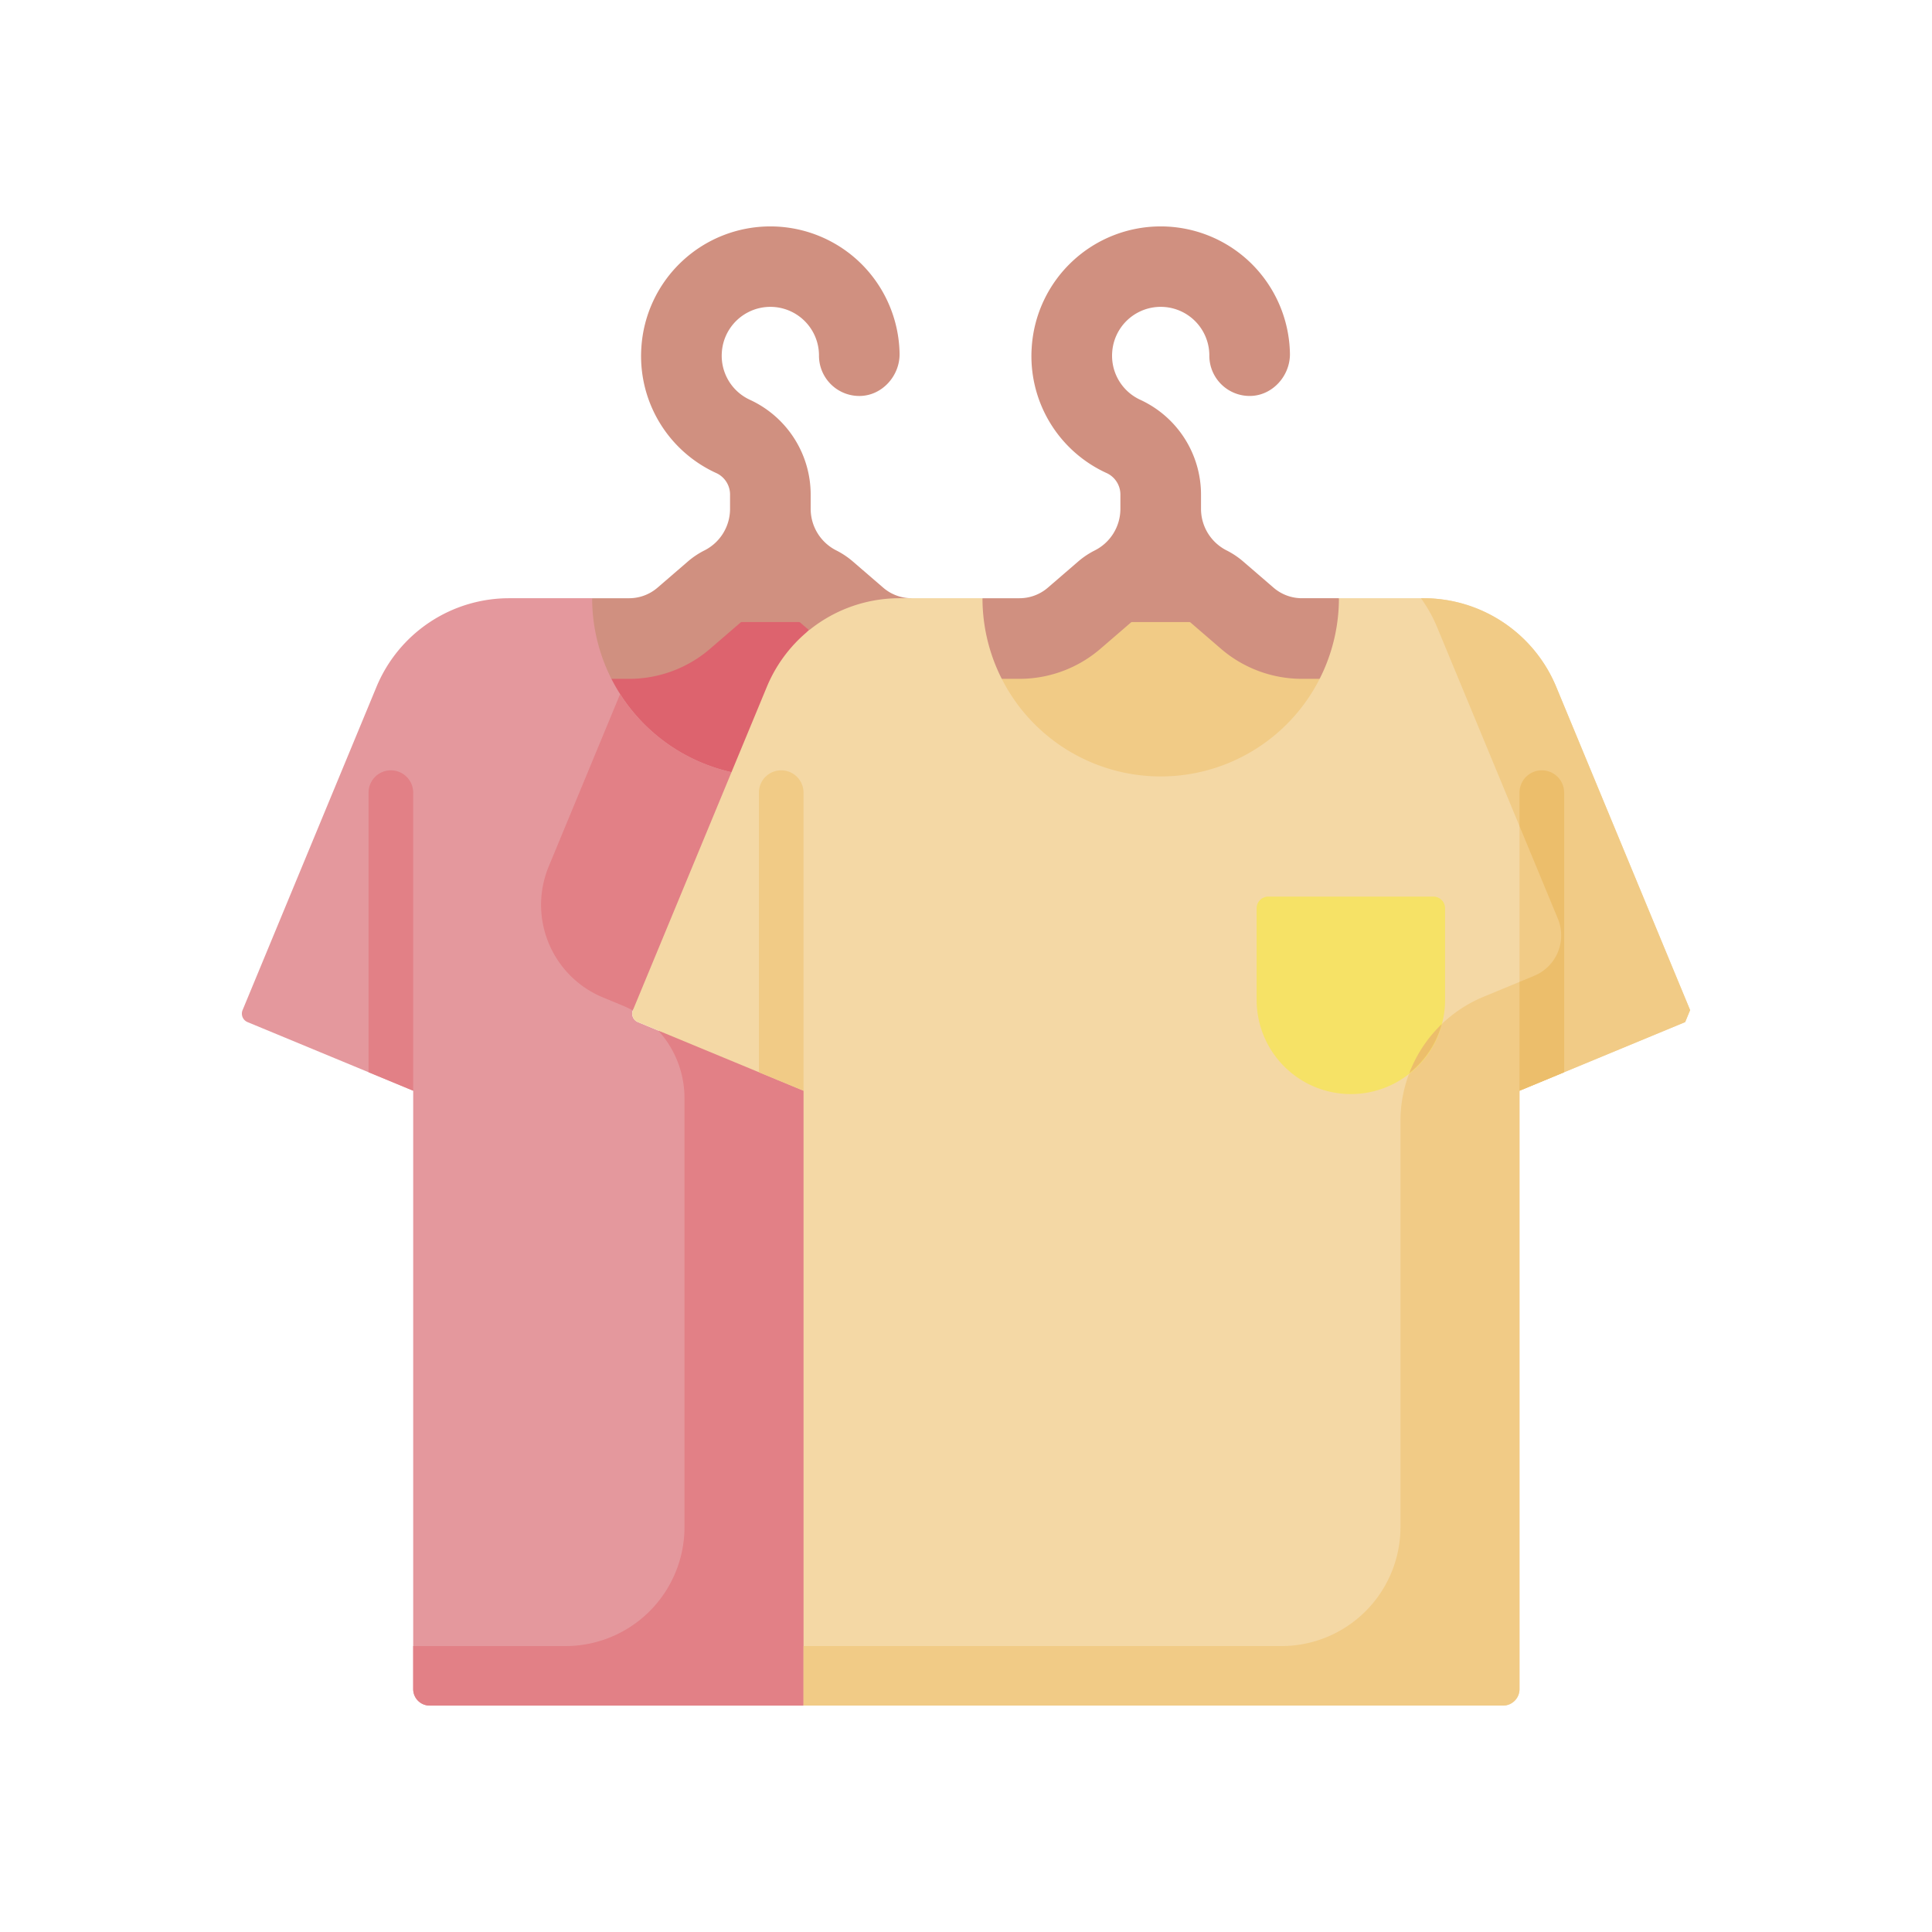 <svg xmlns="http://www.w3.org/2000/svg" xmlns:xlink="http://www.w3.org/1999/xlink" width="512" height="512" viewBox="0 0 512 512">
  <rect x="0" y="0" width="512" height="512" fill="#333333" stroke="none"/>
  <defs>
    <clipPath id="clip-Lekarna_ikona_52">
      <rect width="512" height="512"/>
    </clipPath>
  </defs>
  <g id="Lekarna_ikona_52" data-name="Lekarna_ikona – 52" clip-path="url(#clip-Lekarna_ikona_52)">
    <rect width="512" height="512" fill="#fff"/>
    <g id="nacin-mesto-uporabe-oblacila" transform="translate(58.744 59.999)">
      <path id="Path_894" data-name="Path 894" d="M171.024,186.6l10.69-26.471c2.491-6.013-4.813-20.528,0-24.422l-2.347-13.238c-.1-.09-.234,0-.371,0H163.9c-.136,0-47.453,24.015-47.453,24.015C122.743,158.884,157.1,183.505,171.024,186.6Z" transform="translate(-26.036 -28.695)" fill="#dd636e"/>
      <path id="Path_895" data-name="Path 895" d="M164.805,104.991a.562.562,0,0,1,.371-.138h15.1a.564.564,0,0,1,.371.138l2.347,2.025s15.3,5.137,24.149,5.137l3.005-13.617a11.5,11.5,0,0,1-7.512-2.791L194.6,88.813a21.708,21.708,0,0,0-4.313-2.9,12.337,12.337,0,0,1-6.879-10.942c0-2.09,0-3.729,0-3.729A27.673,27.673,0,0,0,167.4,45.995a12.839,12.839,0,0,1-7.537-12.583,12.886,12.886,0,0,1,25.746.982,10.683,10.683,0,0,0,10.954,10.54c5.849-.145,10.5-5.382,10.406-11.232A34.389,34.389,0,0,0,196.177,9.293,34.251,34.251,0,0,0,138.54,32.088a34.05,34.05,0,0,0,20.018,33.356,6.276,6.276,0,0,1,3.483,5.8s0,1.639,0,3.729a12.338,12.338,0,0,1-6.879,10.942,21.692,21.692,0,0,0-4.314,2.9l-8.037,6.932a11.5,11.5,0,0,1-7.511,2.791h-9.808s-4.294,9.993-3.5,13.435c.867,3.74,8.594,7.93,8.594,7.93H135.3a32.866,32.866,0,0,0,21.465-7.978Z" transform="translate(-27.315 0)" fill="#d09080"/>
      <path id="Path_896" data-name="Path 896" d="M108.986,237.858,135.106,174.8A47.248,47.248,0,0,1,98.18,128.7h-22A38.049,38.049,0,0,0,41.03,152.184L5.542,237.858a2.43,2.43,0,0,0,1.315,3.175l43.9,18.184V417.8a4.367,4.367,0,0,0,4.366,4.366H154.2V259.218l-43.9-18.184a2.43,2.43,0,0,1-1.315-3.175Z" transform="translate(0 -30.164)" fill="#e4989d"/>
      <g id="Group_188" data-name="Group 188" transform="translate(38.927 123.947)">
        <path id="Path_897" data-name="Path 897" d="M129.863,161.89l-18.924,45.686A26.553,26.553,0,0,0,125.31,242.27l5.221,2.163a26.677,26.677,0,0,1,2.689,1.295l22.666-33.275,3.49-29.872a47.289,47.289,0,0,1-29.512-20.691Z" transform="translate(-63.198 -161.89)" fill="#e28086"/>
        <path id="Path_898" data-name="Path 898" d="M129.595,278.341a26.547,26.547,0,0,1,6.956,17.917V409.92a31.542,31.542,0,0,1-31.541,31.541H64.656V452.87a4.367,4.367,0,0,0,4.366,4.366H168.1L182.628,294.29Z" transform="translate(-52.826 -189.183)" fill="#e28086"/>
        <path id="Path_899" data-name="Path 899" d="M61.034,273.18V194.187a5.915,5.915,0,1,0-11.83,0V268.28Z" transform="translate(-49.204 -168.073)" fill="#e28086"/>
      </g>
      <path id="Path_900" data-name="Path 900" d="M316.143,128.7H295.674c-.185,0-46.885,20.4-46.885,20.4a64.055,64.055,0,0,0,114.24,0S316.329,128.7,316.143,128.7Z" transform="translate(-57.055 -30.164)" fill="#f1cb86"/>
      <path id="Path_901" data-name="Path 901" d="M270.483,119.9a32.866,32.866,0,0,0,21.465-7.978l8.037-6.932a.562.562,0,0,1,.371-.138h15.1a.566.566,0,0,1,.371.138l8.038,6.932a32.866,32.866,0,0,0,21.465,7.978h4.71s9.415-3.429,10.233-6.2c1.253-4.246-5.136-15.164-5.136-15.164h-9.808a11.5,11.5,0,0,1-7.512-2.791l-8.037-6.932a21.71,21.71,0,0,0-4.313-2.9,12.337,12.337,0,0,1-6.879-10.942c0-2.09,0-3.729,0-3.729a27.673,27.673,0,0,0-16.005-25.25,12.839,12.839,0,0,1-7.537-12.583,12.886,12.886,0,0,1,25.746.982,10.683,10.683,0,0,0,10.954,10.54c5.849-.145,10.5-5.382,10.406-11.232A34.389,34.389,0,0,0,331.357,9.292a34.251,34.251,0,0,0-57.636,22.795,34.051,34.051,0,0,0,20.018,33.356,6.276,6.276,0,0,1,3.483,5.8s0,1.639,0,3.729a12.338,12.338,0,0,1-6.879,10.942,21.691,21.691,0,0,0-4.314,2.9l-8.037,6.932a11.5,11.5,0,0,1-7.511,2.791h-9.808s-3.992,7.959-3.285,11.206c.864,3.971,8.383,10.158,8.383,10.158h4.712Z" transform="translate(-59.051 0)" fill="#d09080"/>
      <path id="Path_902" data-name="Path 902" d="M385.335,152.185A38.05,38.05,0,0,0,350.187,128.7H327.751a47.23,47.23,0,0,1-94.46,0h-22a38.049,38.049,0,0,0-35.148,23.486l-35.487,85.674a2.43,2.43,0,0,0,1.315,3.175l43.9,18.184V422.164H371.242a4.367,4.367,0,0,0,4.366-4.366V259.218l43.9-18.183,1.318-3.18Z" transform="translate(-31.667 -30.164)" fill="#f4d8a5"/>
      <path id="Path_903" data-name="Path 903" d="M434.719,237.855l-35.486-85.67A38.05,38.05,0,0,0,364.085,128.7h-.7a38.048,38.048,0,0,1,4.3,7.711l32,77.255a11.576,11.576,0,0,1-6.247,15.08l-13.48,5.584a35.639,35.639,0,0,0-22,32.927V374.847a31.541,31.541,0,0,1-31.541,31.541H199.766v15.775H385.139a4.366,4.366,0,0,0,4.366-4.366V259.218l43.9-18.182C433.914,239.8,434.206,239.092,434.719,237.855Z" transform="translate(-45.565 -30.164)" fill="#f1cb86"/>
      <path id="Path_904" data-name="Path 904" d="M356.6,235.077v24.107a24.972,24.972,0,1,0,49.943,0V235.077a3.1,3.1,0,0,0-3.1-3.1H359.7A3.1,3.1,0,0,0,356.6,235.077Z" transform="translate(-82.324 -54.371)" fill="#f6e266"/>
      <path id="Path_905" data-name="Path 905" d="M418.044,276.1a35.681,35.681,0,0,0-8.619,13.026A24.977,24.977,0,0,0,418.044,276.1Z" transform="translate(-94.704 -64.711)" fill="#ecbe6b"/>
      <path id="Path_906" data-name="Path 906" d="M196.144,273.18V194.187a5.915,5.915,0,1,0-11.83,0V268.28Z" transform="translate(-41.943 -44.126)" fill="#f1cb86"/>
      <path id="Path_907" data-name="Path 907" d="M453.5,188.272a5.915,5.915,0,0,0-5.915,5.915V273.18l11.831-4.9V194.187A5.915,5.915,0,0,0,453.5,188.272Z" transform="translate(-103.649 -44.126)" fill="#f1cb86"/>
      <path id="Path_908" data-name="Path 908" d="M459.42,194.187a5.915,5.915,0,1,0-11.83,0v8.867l10.179,24.574a11.576,11.576,0,0,1-6.247,15.081l-3.932,1.629V273.18l11.831-4.9V194.187Z" transform="translate(-103.649 -44.126)" fill="#ecbe6b"/>
    </g>
  </g>
</svg>
